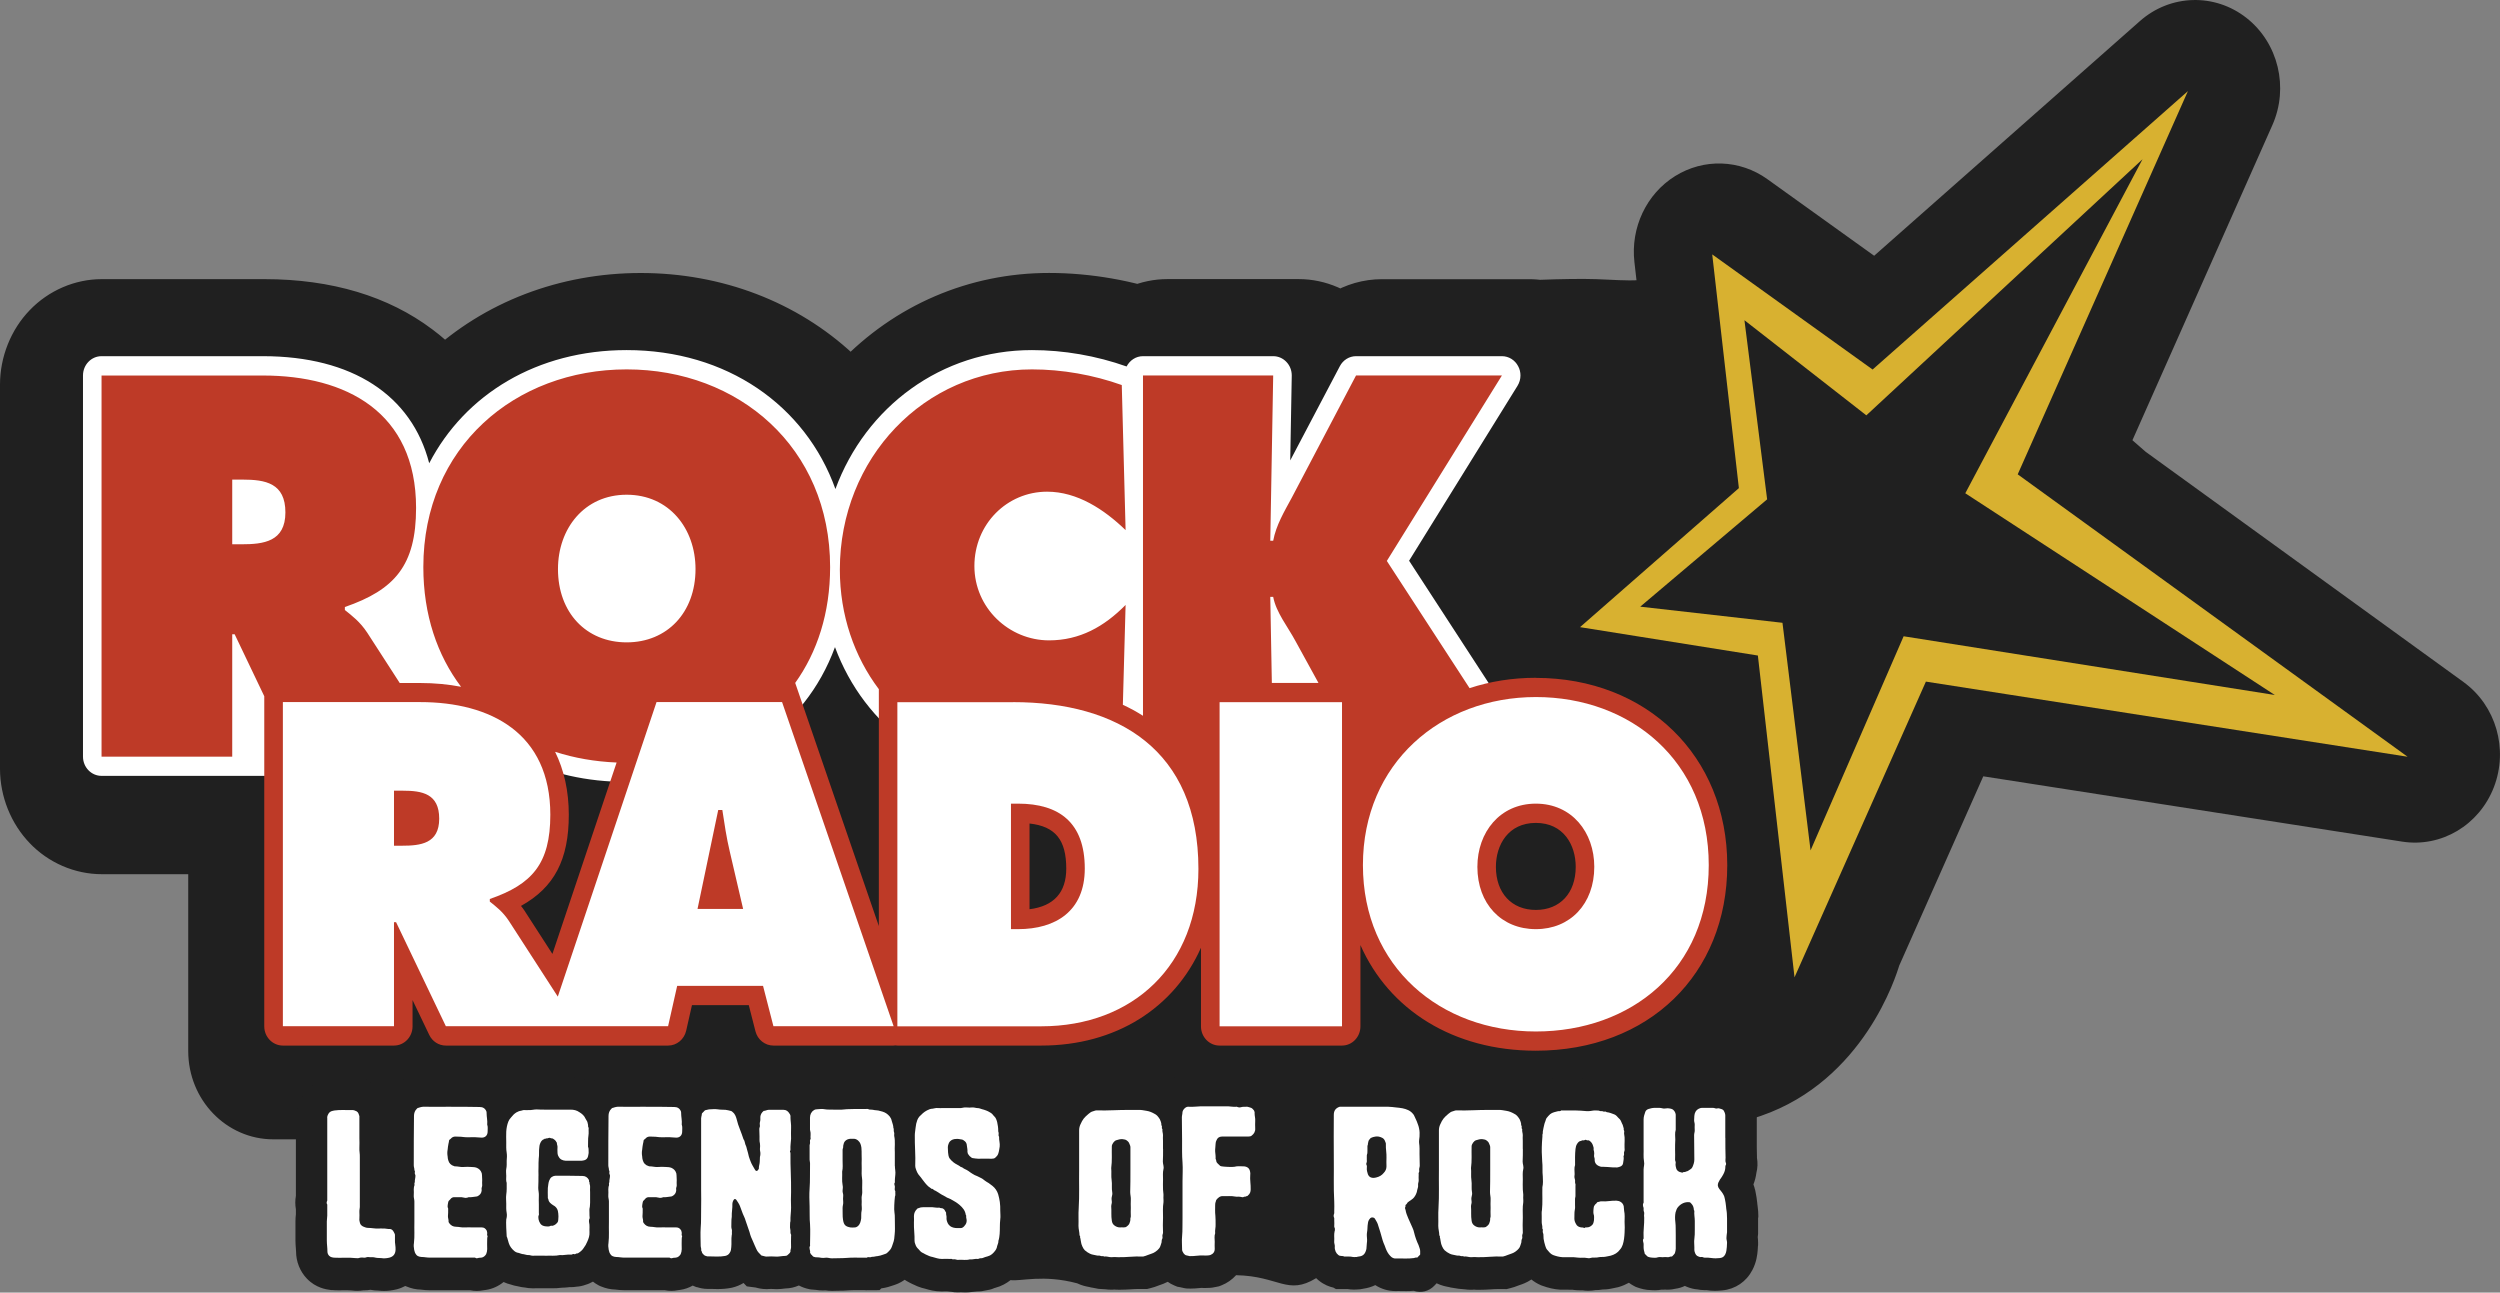 <svg viewBox="0 0 575.07 297.34" xmlns="http://www.w3.org/2000/svg"><rect x="0" y="0" width="575.07" height="297.34" fill="#808080" stroke="none"/><path d="m566.71 156.91-73.91-53.54c.48.35.94.72 1.4 1.11l-15.09-13.17c6.74 5.89 8.86 15.71 5.17 24l38.43-86.53c3.84-8.65 1.36-18.91-5.96-24.66s-17.52-5.45-24.51.73l-72.59 64.1c6.76-5.96 16.54-6.47 23.83-1.24l-36.94-26.5c-6.33-4.54-14.63-4.81-21.23-.7-6.59 4.11-10.25 11.85-9.35 19.77l.96 8.4c-.13-1.13-.17-2.27-.11-3.4-.02.33-.06.49-.06.49.02-.07.12-.32.34-.57.48-.57 1.1-.92 1.33-1-1.37.48-5.71.27-8.31.14-1.89-.09-3.84-.18-5.87-.18-4.13 0-8.85.14-12.09.27 2.23-.08 4.46.23 6.59.92-2.29-.75-4.65-1.13-7.03-1.13h-33.79c-8.63 0-16.52 4.88-20.61 12.74.05-.09-12.32 23.41-12.32 23.41 4.32-8.2 13.48-12.29 22.19-9.9s14.73 10.64 14.56 19.98l.38-21.53c.11-6.43-2.3-12.74-6.59-17.34-.05-.06-.11-.12-.16-.18-4.37-4.57-10.44-7.2-16.65-7.2h-30.18c-6.14 0-12.15 2.57-16.51 7.06-3.46 3.6-5.71 8.07-6.55 13 1.26-7.37 6.33-13.41 13.19-15.74 6.86-2.32 14.4-.54 19.61 4.63-2.47-2.45-5.36-4.27-8.6-5.42-8.99-3.22-18.82-4.94-28.36-4.94-18.36 0-35.5 7.35-48.27 20.72-6.95 7.26-12.38 16.23-15.71 25.91 2.79-8.13 10.23-13.53 18.55-13.48s15.7 5.55 18.4 13.71c-3.58-10.82-9.8-20.55-17.97-28.15-12.93-12.06-30.31-18.7-48.92-18.7s-36 6.65-48.94 18.73c-5.33 4.95-9.83 10.81-13.33 17.36 3.74-7 11.08-11.07 18.77-10.4l-3.47-.3c8.1.71 14.94 6.54 17.17 14.64-3.08-11.17-9.36-20.53-18.15-27.06-10.14-7.63-23.15-11.54-38.59-11.56h-37.44c-6.18 0-12.22 2.6-16.57 7.13-4.34 4.48-6.85 10.75-6.85 17.15v88.32c0 6.44 2.53 12.72 6.94 17.24-.06-.06-.11-.11-.17-.17 4.36 4.59 10.43 7.21 16.65 7.21h39.46c-10.81 0-19.58-9.08-19.58-20.29v60.99c0 11.21 8.76 20.29 19.58 20.29h33.44c10.81 0 19.57-9.08 19.57-20.29v-12.07c0 9.42-6.26 17.6-15.1 19.75-8.85 2.15-17.96-2.3-22-10.73l5.78 12.07c3.31 6.9 10.1 11.27 17.53 11.27h56.93c9.09 0 16.98-6.48 19.06-15.65l2.12-9.36c-2.08 9.17-9.97 15.65-19.06 15.65h13.87c-8.87 0-16.63-6.18-18.91-15.07l2.4 9.36c2.28 8.89 10.04 15.07 18.91 15.07h68.16c6.8 0 13.11-3.66 16.68-9.66 3.56-6.01 3.86-13.5.79-19.79 2.98 6.1 2.77 13.3-.52 19.22s-9.25 9.69-15.83 10.1c14.9-.91 28.05-6.58 38.03-16.38 5.86-5.72 10.38-12.7 13.42-20.69-3.44 9.07-12.62 14.32-21.86 12.51-9.24-1.82-15.93-10.19-15.93-19.93v24.34c0 11.21 8.76 20.29 19.57 20.29h34.02c10.81 0 19.57-9.08 19.57-20.29v-24.99c0 9.73-6.67 18.1-15.89 19.93s-18.4-3.39-21.87-12.43c3.39 8.85 8.6 16.5 15.46 22.73 11.47 10.46 27.02 16.24 43.76 16.24 1.51 0 3.1-.05 4.84-.17-8.08.53-15.64-4.16-19.02-11.8l.09.2c3.26 7.36 10.42 12.01 18.23 11.83 2.93-.07 29.11-.83 45.99-6.67 23.59-8.17 31.07-32.14 31.85-34.85.45-1.58.71-3.2.79-4.84l.02-.44c-.12 2.61-.72 5.18-1.77 7.55l26.36-59.36c-3.64 8.2-12.08 12.92-20.69 11.58l110.91 17.29c8.99 1.4 17.72-3.79 21.09-12.54s.48-18.75-6.97-24.15" fill="#202020"/><path d="m404.48 280.07-.02-.31v-.24c-.01-.5-.03-1.25-.17-2.16l-.04-.28c-.01-.14-.03-.28-.04-.43-.09-.9-.23-1.67-.34-2.23l-.13-.68-.05-.13c-.07-.31-.18-.71-.35-1.16.34-.87.57-1.76.68-2.66.29-1.13.33-2.31.13-3.47v-.28c-.05-1.42-.04-2.84-.04-4.3v-4.78c0-1.49-.24-2.99-.84-4.33-1.64-3.67-4.61-4.57-5.6-4.83-.76-.25-1.56-.37-2.37-.37-.36-.06-.76-.09-1.2-.09h-2.6c-1.68 0-2.91.53-3.4.74l-.28.12-.2.1c-.62-.29-1.33-.53-2.14-.68-.6-.12-1.22-.19-1.85-.19-.18 0-.36 0-.53.01-.36-.06-.81-.11-1.32-.11h-1.25c-1.34 0-2.38.29-3.05.47l-.24.07c-1.12.33-2.12.89-2.98 1.61-.22-.1-.44-.2-.69-.28l-.19-.07c-.4-.15-.96-.36-1.65-.53-.7-.25-1.36-.37-1.93-.41-.19-.03-.38-.06-.58-.08-.55-.12-1.13-.18-1.72-.18h-.02c-.2-.01-.41-.02-.61-.02-.68 0-1.25.08-1.72.15-.4-.04-.79-.08-1.18-.09-.88-.05-1.66-.05-2.41-.05h-2.06s-.31-.01-.31-.01c-.69 0-1.36.1-2 .28-.29.05-.59.12-.87.2l-.83.22c-1.11.33-2.1.82-2.97 1.45-.32-.22-.67-.43-1.05-.62-1.31-.71-2.6-1.15-3.88-1.33l-.26-.05c-.57-.1-1.44-.25-2.49-.25-.15 0-.31 0-.46 0h-1.53c-.26 0-.52 0-.78 0-1.04 0-2.07.03-3.11.07-.88.03-1.76.06-2.64.06-.35 0-.7 0-1.05-.02h-.27c-1.21 0-2.17.28-2.68.46-1.39.38-2.41 1-3.17 1.58-2.03-1.71-4.2-2.21-5.03-2.39l-.2-.04c-.82-.16-1.53-.23-2.18-.29l-.32-.04c-.51-.06-1.2-.14-2.01-.14h-11.02c-.47 0-1.88 0-3.51.79-.34.16-.65.35-.96.54h-12.35c-.43-.26-.92-.51-1.48-.7-1.52-.53-2.36-.64-3.15-.64h-.5s-.18.01-.18.01l-.41-.21-1.84.21c-.06 0-.12-.01-.17-.02-.41-.04-.97-.1-1.63-.1-.13 0-.26 0-.38 0h-4.63c-.16 0-.31 0-.47 0-.62 0-1.24.04-1.86.08-.31.02-.62.05-.93.05h-.13s-.27-.02-.27-.02h-.27c-1.57 0-3.06.5-4.35 1.34h-2.74c-.45-.13-.89-.23-1.34-.3l-.26-.05c-.57-.1-1.44-.25-2.49-.25-.15 0-.31 0-.46 0h-1.53c-.26 0-.52 0-.79 0-1.04 0-2.07.03-3.11.07-.88.03-1.76.06-2.64.06-.35 0-.7 0-1.05-.02h-.27c-1.21 0-2.17.28-2.68.46-.02 0-.04.01-.06.02h-20.11c-.63-.26-1.16-.4-1.48-.48-.4-.14-1.26-.44-2.4-.53-.39-.07-1.02-.18-1.76-.18h-.39l-.36.04s-.09 0-.13 0c-.27-.02-.53-.04-.8-.04-.67 0-1.24.08-1.67.16h-3.43c-.23 0-.47 0-.7.02h-.07c-.23-.02-.46-.03-.69-.03-.79 0-1.44.11-1.9.21-1.56.16-2.79.71-3.62 1.14-.74.38-1.37.82-1.93 1.26-.06-.05-.12-.09-.18-.14l-.13-.09c-1.56-1.03-3.1-1.4-4.09-1.64l-.29-.07-.3-.04c-.27-.04-.52-.07-.82-.09-.25-.05-.6-.11-1.02-.15-.57-.13-1.16-.2-1.76-.2-.15 0-.3 0-.47.01h-2.76c-.21.03-.43.03-.64.03-.61 0-1.36.02-2.27.13-.06 0-.13 0-.19 0-.03 0-1 0-1 0-.26-.01-.53-.02-.79-.02h-.6c-.56-.09-1.13-.14-1.74-.14-.43 0-.87.03-1.32.07-1.55.07-2.78.5-3.73 1.02-1.14-.56-2.4-.88-3.71-.88h-3.42c-.79 0-1.47.12-1.99.25h-1.64l-1.32 1.07c-.64-.37-1.32-.66-2.05-.84-.77-.2-1.44-.34-2.06-.42l-.3-.03c-.39-.03-.78-.05-1.17-.05h-.13c-.59-.09-1.2-.13-1.86-.13-.57 0-1.14.03-1.72.07l-.52.04-.93.21c-.52.09-1.03.26-1.52.46-1.31-.79-2.81-1.25-4.43-1.27-2.2-.05-4.4-.05-6.65-.05-.72 0-3.58.02-4.28.02-.67 0-1.33 0-2-.02h-.16c-1.02 0-1.83.19-2.27.31-.22.05-.43.11-.64.17-.9.23-1.88.69-2.84 1.46-1.53-.84-3.24-1.3-5.12-1.3h-6.17c-.36 0-.73 0-1.11-.03l-.26-.02h-.26c-.77 0-1.4.09-1.81.15 0 0-.34 0-.5.01-.18-.01-.37-.02-.55-.02-.93 0-1.68.16-2.29.33-.85.18-1.69.48-2.49.89-1.49-1.19-3.33-1.89-5.34-1.91-2.2-.05-4.4-.05-6.65-.05-.72 0-3.58.02-4.28.02-.67 0-1.33 0-2-.02h-.16c-1.02 0-1.83.19-2.27.31-.22.05-.43.11-.64.17-1.1.28-2.33.87-3.49 2.02-.91.88-1.61 1.92-2.1 3.05-.76-1.53-1.86-2.73-3.29-3.55l-.14-.08-.15-.08c-.9-.47-2.32-1.09-4.27-1.09 0 0-.52.01-.65.01 0 0-1.33-.02-1.64-.02-.66 0-1.67.02-2.77.18l-.29.05-.2.04c-.89.18-3.24.65-5.18 2.95l-.24.28-.21.31c-.44.64-1.77 2.59-1.77 5.51v17.98c-.18 1.01-.18 2.06 0 3.07v1.19c-.04.36-.1.91-.1 1.57v4.4c0 .76.06 1.41.1 1.94.02.21.04.41.04.61 0 2.33.91 4.61 2.5 6.26 2.08 2.17 4.54 2.48 5.36 2.59l.23.03h.24c.51.05 1.02.06 1.54.06.37 0 .74 0 1.11-.01h.87c.43 0 .74.01.92.04.46.06.88.09 1.3.09.5 0 .99-.04 1.46-.12h.21c.5 0 .96-.05 1.34-.12.73.14 1.37.17 1.84.18.44.05.88.08 1.33.08.92 0 1.87-.12 2.82-.35l.13-.03c.69-.18 1.33-.45 1.93-.76l.23.1c1.15.48 2.26.72 3.38.74l.23.03c.42.05 1.06.12 1.81.12h9.29c.49.1.99.15 1.51.15s1.05-.05 1.57-.16c.16-.01.34-.04.52-.07 1.5-.22 2.89-.86 4.07-1.82.54.25 1.11.46 1.69.59.39.13.99.32 1.75.43.36.09.89.21 1.54.26.42.09 1 .17 1.68.17h.34c.22-.02.45-.02.68-.02h.93c.39 0 .78.01 1.17.01h.34s1.2 0 1.2 0c.57 0 1.27-.02 2.07-.13.65 0 1.19-.07 1.59-.11l.1-.02h.09s.38 0 .38 0c.42 0 .83-.04 1.24-.11.72-.04 1.42-.19 2.08-.44.59-.16 1.14-.42 1.68-.72.39.3.8.59 1.25.82l.27.14.28.12c1.15.48 2.26.72 3.38.74l.23.03c.42.05 1.06.12 1.81.12h9.29c.49.1.99.15 1.51.15s1.05-.05 1.57-.16c.16-.01.34-.04.53-.07 1.01-.15 1.97-.49 2.85-.99.05.02.09.05.15.08l.62.26.32.06c.49.16 1.33.38 2.37.38h.45.49c.43.01.85.03 1.28.03 1.15 0 2.13-.09 3.09-.27l.25-.05c.96-.22 1.85-.59 2.65-1.08l.75.78 2.07.27c.51.15 1.37.36 2.43.36h.24l.24-.02c.2-.01.4-.02.6-.02s.4 0 .57.02c.25.02.49.03.74.03.75 0 1.38-.08 1.81-.14l.2-.02c1.09-.02 2.12-.27 3.08-.69.71.38 1.5.67 2.37.85l.26.05.26.03c.31.04.62.06.97.08.53.09 1.09.14 1.65.14.22 0 .42 0 .62-.02.37.06.85.11 1.41.11h.3c.38-.02.77-.02 1.15-.03.78 0 1.66-.01 2.66-.1.38-.03.77-.04 1.16-.04h2.14c.17.03.36.03.56.03l3.05-.02.4-.41c1.17-.15 2.1-.47 2.68-.67l.18-.06c.47-.15 1.46-.48 2.53-1.25.12.08.23.16.36.24.94.56 1.78.92 2.46 1.22l.11.05c.69.28 1.29.44 1.71.53l.14.04c.83.24 2.08.61 3.67.61h.36l.28-.02s.64.01.71.01c.3.05.6.08.91.09.5.09 1 .13 1.49.13.21 0 .42 0 .63-.02h.15c.31.02.61.03.92.03.56 0 1.09-.04 1.61-.11.45-.02.84-.06 1.17-.11h.09c.7 0 1.32-.1 1.84-.23.3-.04.62-.1.97-.19l.4-.11.39-.15c.11-.04.22-.09.23-.1l.19-.05c1.5-.39 2.66-1.08 3.55-1.78 2.38.32 7.45-1.35 15.31.73 1.15.55 2.16.74 2.71.84h.03c.29.09.6.15.9.19l1.28.25 1.64.1c.36.05.78.09 1.27.09h.33l.33-.03s.09 0 .14 0 .37.03.37.03.65.01.86.01c.87 0 1.74-.05 2.6-.1.57-.04 1.13-.07 1.7-.07h.41.19s1.32.01 1.32.01l.86-.22c.55-.14 1.27-.35 1.99-.66l.12-.04c.41-.14 1.06-.36 1.8-.74.43.3.91.6 1.5.84l.71.29s.62.11.62.11c.33.09.67.16 1 .22l.42.07.42.02c.21 0 .41.01.62.01.74 0 1.39-.06 1.91-.11.18-.02.37-.04.53-.05.24.02.49.03.74.03.23 0 .45 0 .67-.02.86 0 1.51-.12 2.05-.25l.59-.12.57-.22c1.34-.53 2.47-1.34 3.37-2.34 9.91.19 11.79 4.73 18.42.68l.39.36.25.21c1.19.96 2.4 1.4 3.34 1.61l.57.33h2.68c.46.08.94.12 1.42.12.14 0 .29 0 .44-.01h.08c.68 0 1.27-.09 1.72-.2.97-.14 1.88-.42 2.71-.82 1.38.89 2.97 1.37 4.64 1.37.17 0 .34 0 .51-.01h.29s1.33.02 1.64.02c.45 0 1.06 0 1.76-.07 1.67.58 3.5.13 4.74-1.17l.53-.56c1.16.56 2.18.75 2.74.85h.02c.29.09.6.15.9.19l1.38.22 1.54.14c.36.05.78.09 1.27.09h.33l.33-.03s.09 0 .14 0 .37.03.37.03.65.01.86.01c.87 0 1.74-.05 2.6-.1.57-.04 1.13-.07 1.7-.07h.41.19s1.32.01 1.32.01l.86-.22c.55-.14 1.27-.35 1.99-.66l.12-.04c.58-.19 1.62-.54 2.73-1.29.58.46 1.27.92 2.13 1.29l.17.07.17.06c1.44.53 2.79.84 4.15.92h.23s2.56 0 2.6.01l.23.04c.51.07 1.02.1 1.6.1h.49c.44.07.89.1 1.34.1.62 0 1.17-.07 1.63-.15.43 0 1-.02 1.67-.14.45 0 1.15-.03 1.95-.2l.39-.08c.42-.07.82-.15 1.2-.25l.17-.05c.84-.24 1.59-.58 2.31-.97.32.24.68.48 1.1.7l.45.24.48.17c.71.25 1.82.58 3.19.59-.04 0-.08 0-.09 0 .28.02.56.03.84.03.52 0 1.03-.05 1.53-.14h.58l.23-.03.23.03h.4c.72 0 1.34-.11 1.8-.22.62-.08 1.36-.27 2.13-.64.15.07.31.14.46.2.79.33 1.62.54 2.46.6.43.09.94.16 1.51.16h.55c.62.11 1.25.16 1.94.16.55 0 1.1-.04 1.68-.09 3-.28 5.53-1.99 6.93-4.68.97-1.85 1.15-3.58 1.23-4.58.04-.38.05-.71.06-.98l.03-.16v-.62c0-.47-.04-.89-.08-1.24.01-.11.08-.75.08-.75v-3.8z" fill="#202020"/><g fill="#fff"><path d="m75.26 257.14c0-.45.19-.8.43-1.15.34-.4.77-.45 1.25-.55 1.35-.2 2.69-.05 4.04-.1.38 0 .67.1 1.06.3.43.25.48.7.63 1.1v5.05c0 .75.05 1.5 0 2.25-.05.7.14 1.4.1 2.15v11.11c.05.5-.14 1-.1 1.5.05.5 0 1 0 1.5-.05.35.05.7.14 1.05.1.4.48.7.87.85.34.15.67.25 1.01.25.82 0 1.59.2 2.41.15.34-.05.67 0 1.01 0 .53-.05 1.06.15 1.59.1.38 0 .72.35.91.75.14.25.29.5.24.85v.9c-.05.75.19 1.5.14 2.3-.05.95-.48 1.55-1.44 1.8-.63.15-1.25.2-1.83.1-.43-.05-.91 0-1.3-.1-.62-.2-1.2-.05-1.78-.15-.34 0-.58.2-.91.15-.29-.05-.63-.05-.91 0-.34.15-.67.15-1.06.1-1.64-.2-3.27 0-4.91-.1-.38-.05-.82-.1-1.15-.45-.24-.25-.38-.6-.38-.95 0-.85-.14-1.7-.14-2.55v-4.4c0-.6.14-1.15.1-1.75v-1.75c0-.2.05-.4-.1-.55-.05-.1-.05-.4 0-.5.14-.2.1-.4.1-.6v-18.66z"/><path d="m103.8 254.59c2.21 0 4.38 0 6.54.05.72 0 1.25.3 1.54 1 .05.15.05.3.05.4 0 .9.24 1.75.14 2.65.19.5.1 1.05.1 1.6 0 .85-.53 1.4-1.35 1.4-.72 0-1.44-.15-2.17-.1-.72 0-1.44.05-2.12-.05-.63-.1-1.2-.05-1.78-.1-.43 0-.77.15-1.06.5-.14.15-.39.25-.39.4 0 .25-.1.5-.14.75-.1.45-.14.9-.19 1.35-.1.5-.1 1.05 0 1.6 0 .25.05.55.14.85.19.7.63 1.15 1.35 1.35.05.05.14.05.24.05.63 0 1.25.2 1.88.15s1.25-.05 1.88 0c.43 0 .87.05 1.25.2.53.25.91.6 1.11 1.25.1.55.05 1.05.1 1.55 0 .4-.05.85 0 1.25 0 .3-.19.55-.14.85.05.25 0 .55-.1.8-.14.4-.72.9-1.15.9-.58.05-1.15.2-1.73.15-.34.15-.72.2-1.06.1-.72-.2-1.4-.05-2.12-.1-.38-.05-.77.1-1.01.45-.1.1-.19.2-.29.3l-.14.15c-.1.2-.29 1.3-.19 1.45s.1.25.1.4c0 .55 0 1.1-.05 1.65 0 .45.19.8.14 1.25 0 .1.1.2.14.3.39.55.91.85 1.59.85s1.25.2 1.92.15 1.35 0 2.02 0h1.97c.53 0 .87.25 1.15.75.05.15.05.3.1.45.05.25-.14.55.1.8-.05.2-.1.35-.1.6 0 .8-.05 1.6 0 2.4 0 .4-.1.8-.24 1.15-.24.4-.63.75-1.11.8-.24.05-.53 0-.77.1-.14.05-.39.1-.58-.05-.14-.1-.34-.05-.53-.05h-9.96c-.67 0-1.3-.15-1.92-.15-.29 0-.58-.1-.82-.2-.29-.15-.43-.35-.58-.6-.19-.3-.19-.6-.29-.85-.1-.55-.14-1.05-.05-1.55.19-1.6.05-3.2.1-4.8v-4.8c0-.45-.19-.9-.14-1.4.05-.45 0-.9 0-1.35.05-.3 0-.6.14-.85.1-.25-.1-.55.1-.8-.05-.55.19-1.05.14-1.6-.05-.2-.19-.35-.14-.6 0-.15.1-.4-.1-.55.05-.35-.14-.7-.14-1.1 0-3.8 0-7.61.05-11.41 0-.6.19-1.2.67-1.65.1-.1.19-.2.38-.2.1 0 .19-.1.29-.1.24-.05.48-.15.77-.15 2.17.05 4.33 0 6.45 0z"/><path d="m123.86 270.4c0 .95 0 1.9-.05 2.85 0 .6.19 1.2.14 1.85s0 1.3 0 1.95v1.9c0 .25.1.5-.1.75-.05.55.05 1.15.38 1.65.29.55.82.7 1.35.75.34 0 .67.1 1.01-.1.14-.1.39 0 .58-.05.48-.15.77-.4 1.06-.75.14-.2.19-.45.19-.7.05-.45.05-.9 0-1.35-.05-.85-.38-1.5-1.15-1.9-.53-.35-1.06-.7-1.15-1.45-.14-.15-.1-.3-.1-.45 0-.7-.05-1.4 0-2.1.1-.6.1-1.2.34-1.75.19-.4.29-.6.63-.8.24-.15.53-.25.82-.25 2.07 0 4.14 0 6.16.05.67 0 1.15.3 1.49.9.1.2-.05.45.14.55-.05.4.19.7.14 1.1s0 .85 0 1.25v2.35c-.05.35 0 .75-.1 1.15-.1.35-.05.75-.05 1.15s0 .8.05 1.2c0 .2-.14.3-.14.45 0 .2-.05.4 0 .55.19.75.05 1.55.1 2.3s-.19 1.45-.48 2.1c-.24.6-.53 1.1-.91 1.6-.29.45-.72.8-1.2 1.1-.19.15-.43 0-.63.2-.1.1-.34.05-.48 0-.19 0-.29.15-.48.15-.91-.1-1.78.2-2.65.1-1.06.25-2.12.1-3.13.15-1.06 0-2.12-.05-3.13 0-.38 0-.67-.2-1.06-.15-.34 0-.67-.15-1.01-.2-.38 0-.77-.2-1.15-.3-.39-.05-.72-.2-1.01-.45-.58-.5-1.01-1.05-1.25-1.8-.19-.5-.24-1.05-.48-1.55v-.05c-.05-.65-.19-3.3-.1-3.85.14-.5.19-1 .1-1.5-.14-.7-.1-1.4-.1-2.1s-.1-1.4 0-2.1c.14-.9.1-1.8.1-2.7-.19-.55-.1-1.05-.1-1.6s-.1-1.1 0-1.6c.14-.65.1-1.25.1-1.9.05-.6.1-1.25 0-1.85-.14-.8-.1-1.6-.1-2.4s-.05-1.65 0-2.45.19-1.55.48-2.3c.14-.35.34-.65.58-.9.34-.45.77-.9 1.25-1.2.34-.2.72-.35 1.11-.4.24-.05.53-.2.82-.15s.58 0 .87 0c.63.05 1.25-.15 1.88-.15.67.05 1.35.05 1.97.05h5.82c.77 0 1.44.15 2.07.6.58.35 1.11.8 1.4 1.5.14.3.38.55.43.8.05.3.19.6.14.95 0 .1.14.25.14.4-.05.55.05 1.15-.05 1.7-.14.85-.05 1.7-.1 2.6.19.35.1.75.14 1.15.05.35-.1.7-.14 1.05-.1.4-.34.7-.72.85-.24.05-.48.15-.72.15h-3.75c-.63-.05-1.25-.3-1.54-.9-.19-.25-.29-.65-.29-1 0-.4-.05-.8 0-1.2.05-.35-.19-.65-.14-1.05l-.1-.1c-.14-.35-.43-.6-.77-.8-.19-.15-.38-.05-.58-.15-.19-.1-.34-.1-.58 0-.1.1-.34 0-.48.1s-.34-.05-.43.15c-.53.15-.77.6-.96 1.1-.1.2-.1.45-.14.7-.14.9 0 1.8-.14 2.65-.05.65-.05 1.3-.05 1.95-.05.65 0 1.3 0 1.95z"/><path d="m148.55 254.59c2.21 0 4.38 0 6.54.05.72 0 1.25.3 1.54 1 .05.15.05.3.05.4 0 .9.24 1.75.14 2.65.19.5.1 1.05.1 1.6 0 .85-.53 1.4-1.35 1.4-.72 0-1.44-.15-2.17-.1-.72 0-1.44.05-2.12-.05-.63-.1-1.2-.05-1.78-.1-.43 0-.77.15-1.06.5-.14.15-.39.25-.39.4 0 .25-.1.5-.14.75-.1.45-.14.9-.19 1.35-.1.5-.1 1.05 0 1.6 0 .25.05.55.14.85.19.7.63 1.15 1.35 1.35.05.05.14.05.24.05.63 0 1.25.2 1.88.15s1.25-.05 1.88 0c.43 0 .87.05 1.25.2.53.25.91.6 1.11 1.25.1.55.05 1.05.1 1.55 0 .4-.05.85 0 1.25 0 .3-.19.55-.14.85.05.25 0 .55-.1.8-.14.4-.72.9-1.15.9-.58.05-1.15.2-1.73.15-.34.15-.72.2-1.06.1-.72-.2-1.4-.05-2.12-.1-.38-.05-.77.1-1.01.45-.1.1-.19.2-.29.3l-.14.15c-.1.2-.29 1.3-.19 1.45s.1.25.1.4c0 .55 0 1.1-.05 1.65 0 .45.19.8.14 1.25 0 .1.1.2.14.3.39.55.91.85 1.59.85s1.25.2 1.92.15 1.35 0 2.02 0h1.97c.53 0 .87.25 1.15.75.05.15.05.3.1.45.05.25-.14.55.1.8-.05.2-.1.35-.1.6 0 .8-.05 1.6 0 2.4 0 .4-.1.8-.24 1.15-.24.4-.63.75-1.11.8-.24.05-.53 0-.77.1-.14.05-.39.1-.58-.05-.14-.1-.34-.05-.53-.05h-9.96c-.67 0-1.3-.15-1.92-.15-.29 0-.58-.1-.82-.2-.29-.15-.43-.35-.58-.6-.19-.3-.19-.6-.29-.85-.1-.55-.14-1.05-.05-1.55.19-1.6.05-3.2.1-4.8v-4.8c0-.45-.19-.9-.14-1.4.05-.45 0-.9 0-1.35.05-.3 0-.6.14-.85.1-.25-.1-.55.1-.8-.05-.55.19-1.05.14-1.6-.05-.2-.19-.35-.14-.6 0-.15.1-.4-.1-.55.05-.35-.14-.7-.14-1.1 0-3.8 0-7.61.05-11.41 0-.6.19-1.2.67-1.65.1-.1.19-.2.38-.2.1 0 .19-.1.29-.1.24-.05.48-.15.77-.15 2.17.05 4.33 0 6.45 0z"/><path d="m161.3 257.14c0-.3.14-.55.14-.9 0-.05.05-.1.05-.15.19-.2.38-.35.58-.6.1-.1.24-.15.34-.15l.67-.15c.72-.05 1.44-.1 2.12 0 .53.1 1.11.05 1.68.1.38.05.82.15 1.2.25.19.05.29.1.38.2l.1.1c.58.45.77 1.15.96 1.85.14.65.38 1.3.63 1.95.29.8.63 1.6.87 2.4.29.35.29.8.43 1.2.19.35.29.75.38 1.15.14.55.34 1.1.43 1.65.1.4.29.8.43 1.2.24.65.63 1.2.96 1.8.24.45.58.4.82-.05.05-.1.1-.15.1-.25-.05-.35.1-.7.14-1.05.1-.5.05-1.05.1-1.55.05-.2.1-.45.1-.65.05-.45-.14-.8-.1-1.25.05-.4.05-.8 0-1.2-.14-.55-.1-1.1-.1-1.65-.05-.6 0-1.15-.05-1.7 0-.3.19-.5.14-.8-.05-.25-.05-.55 0-.75.14-.4.1-.85.1-1.25.05-.55.34-1 .77-1.35.38 0 .77-.25 1.15-.25h3.42c.63 0 1.06.35 1.35.85.19.25.29.5.24.85 0 .85.19 1.65.14 2.5-.05.8 0 1.6 0 2.45-.05.85-.19 1.65-.14 2.5.05.2-.19.35-.1.5s.1.3.1.45c-.05 2.95.19 5.85.14 8.81-.05 1.2-.05 2.4 0 3.6 0 1.05-.19 2.05-.14 3.1-.14.4-.05.8-.1 1.2-.05.35.1.65.1.95s-.05.65.14.95c.05.05 0 .2 0 .35 0 .85-.05 1.7 0 2.55 0 .35-.19.65-.14 1v.05c-.14.3-.43.55-.67.75-.14.15-.38.2-.62.2-.67 0-1.4.2-2.07.15-.72-.05-1.44-.05-2.17 0-.38 0-.77-.2-1.15-.25-.43-.45-.91-.85-1.15-1.45-.29-.55-.48-1.15-.77-1.75-.34-.7-.63-1.4-.82-2.2-.29-.9-.62-1.75-.91-2.65-.14-.55-.43-1.05-.63-1.55-.19-.6-.48-1.2-.67-1.8-.19-.5-.53-.95-.82-1.4-.24-.3-.48-.25-.67.1-.14.25-.24.55-.24.8.05 1-.19 2-.14 3-.14.8-.05 1.6-.1 2.35 0 .35.19.6.14.95-.05.3.05.65-.05.95-.14.9 0 1.8-.1 2.7-.05.45-.05.9-.34 1.3-.24.45-.63.65-1.06.75-1.3.25-2.6.1-3.9.1-.24.05-.48-.1-.72-.15-.24-.1-.38-.3-.58-.5-.19-.2-.14-.5-.34-.75.1-.35-.1-.65-.1-1 0-1.4-.1-2.8 0-4.15.14-1.45.05-2.9.1-4.35s0-2.95 0-4.45v-16.51z"/><path d="m205.85 268.2c0 .7.19 1.35.1 2-.05.6-.14 1.2-.1 1.8-.29.35 0 .65 0 1s-.14.7.1 1c-.05.45.1.9-.1 1.3v.1c-.1.7-.24 2.9-.1 3.5.14.8.05 1.65.1 2.45 0 .85.05 1.7-.05 2.55-.05.7-.1 1.4-.38 2.1-.1.2-.14.5-.24.7-.19.6-.58 1-1.01 1.4-.24.3-.63.35-1.01.5-.43.15-.87.3-1.35.35-.34 0-.67.15-1.06.15-.24-.05-.43.15-.67.1s-.48-.05-.72.1c-.05.05-.14 0-.24 0h-.72c-1.2 0-2.41-.05-3.56.05-1.2.1-2.36.05-3.51.1-.43 0-.82-.15-1.25-.15-.43.05-.91.1-1.35 0-.38-.1-.77-.05-1.15-.1-.24-.05-.53-.1-.67-.3-.1-.15-.19-.25-.34-.35-.14-.1-.1-.3-.24-.4.14-.5-.34-1.05 0-1.55.05-.1 0-.2 0-.25 0-1.6.1-3.15 0-4.75-.14-1.35-.05-2.7-.1-4.1-.05-1.35-.1-2.75 0-4.1.14-1.85.05-3.7.1-5.55.05-.45-.14-.9-.1-1.4v-2.8c-.05-.3.14-.55.1-.85 0-.25-.1-.55.14-.8-.1-.6.1-1.25-.1-1.9-.05-.1-.05-.2-.05-.35v-2.65c0-.7.29-1.35.87-1.7.24-.2.58-.25.91-.25.53-.05 1.06-.1 1.54 0 .77.15 1.54.05 2.26.1.77 0 1.54.05 2.31-.05.82-.1 1.64-.05 2.45-.1h2.45c.24 0 .48-.05.67.05.24.15.48.05.67.1.24 0 .43.05.67.1.29.05.58.05.91.1.63.15 1.3.3 1.83.65.58.4 1.11.95 1.25 1.7.14.55.39 1.05.39 1.65.19.25 0 .65.14.95s0 .6.05.9c.29 1.3.05 2.65.14 3.75v3.15zm-7.65-.65c0-.6.05-1.2 0-1.8 0-.6 0-1.2-.05-1.75-.1-.65-.24-1.2-.77-1.65-.24-.2-.58-.4-.96-.4h-.87c-.63.05-1.35.45-1.49 1.2-.05.25-.14.45-.1.65 0 .25-.14.45-.14.7v2.5c0 .85.1 1.65-.1 2.5.05 1-.1 2.05.1 3.1.1.4.05.85 0 1.25-.05.45.19.8.14 1.2-.05.5-.05.95 0 1.4.05.5-.14.9-.14 1.4.05.9-.05 1.85.1 2.75.19 1.25.63 1.55 1.73 1.75.34.05.63 0 .91 0s.53-.1.77-.3c.53-.45.67-1.1.77-1.8.05-.55-.05-1.15.1-1.75.1-.45 0-.95 0-1.4s.05-.95 0-1.4.14-.9.14-1.4c0-.7-.05-1.45 0-2.2s-.14-1.45-.14-2.15c.05-.8 0-1.6 0-2.4z"/><path d="m220.72 254.89c.48.05.96-.2 1.49-.15s1.06.05 1.54 0c.39 0 .77.15 1.11.15.38 0 .67.15 1.01.25s.62.15.96.3c.29.1.58.25.82.4.24.1.39.25.58.4.14.2.29.35.48.55.39.35.53.85.67 1.35.14.65.24 1.25.24 1.9-.05.25.14.45.1.75-.05.2-.05.5.1.7-.05.8.24 1.5.14 2.25-.1.55-.14 1.1-.34 1.65-.14.45-.43.65-.72.95-.19.15-.48.2-.77.2-1.06 0-2.07-.05-3.13 0-.43 0-.87-.1-1.3-.15-.1 0-.24-.1-.34-.2-.24-.15-.43-.35-.58-.6-.14-.15-.24-.45-.24-.65.05-.5-.1-1-.14-1.45 0-.35-.19-.75-.43-.95s-.53-.45-.91-.45c-.34-.05-.72-.15-1.11-.1-.29 0-.58.05-.82.15-.48.2-.82.55-.96 1.05-.1.25-.14.5-.14.75.05.4 0 .75.05 1.15 0 .3.14 1.1.34 1.35.24.3.53.65.87.9.53.45 1.2.65 1.73 1.1.34 0 .58.35.87.45.34.15.62.3.91.5.29.25.58.4.87.6.34.25.72.4 1.11.55l.91.45c.34.15.58.4.87.6s.58.4.87.55l.87.65c.62.5 1.06 1.15 1.3 1.9.19.6.29 1.2.39 1.8.1.65.1 1.3.1 2 0 .65.1 1.35 0 2-.14 1.15-.05 2.25-.14 3.35-.05.5-.1 1.05-.29 1.6.05.4-.19.8-.29 1.2-.05.4-.24.8-.48 1.1-.43.55-.91 1.05-1.68 1.25-.43.1-.82.25-1.2.4-.19.05-.39.05-.58.05-.14 0-.29.15-.48.15-.63-.1-1.25.2-1.88.1-.82.25-1.64.05-2.45.1-.29.05-.58 0-.87-.1s-.58.1-.82-.1c-.1-.05-.24 0-.34 0-.67 0-1.35-.05-1.97 0-.72 0-1.4-.25-2.12-.45-.24-.05-.48-.1-.72-.2-.58-.25-1.15-.5-1.73-.85-.29-.15-.53-.5-.77-.75-.34-.3-.58-.65-.72-1.1-.1-.25-.19-.5-.19-.8.05-1.4-.19-2.8-.14-4.2.05-.5 0-1 0-1.5 0-.7.29-1.25.77-1.7.14-.15.24-.1.38-.15.29-.15.63-.2 1.01-.2h1.59c.72-.05 1.4.2 2.12.1.19.15.48.1.67.15.24.1.53.3.62.6.05.15.24.3.24.45-.05.4.14.7.1 1.1-.05.45.1.9.29 1.3.29.55.72.85 1.3 1s1.11.1 1.68.1c.29 0 .53-.15.77-.4.58-.6.72-1.2.48-2.05-.05-.2.1-.4-.1-.6-.14-1-.72-1.65-1.4-2.25-.62-.55-1.35-.95-2.07-1.35-.29-.15-.58-.25-.82-.35-.29-.15-.53-.3-.77-.45-.58-.25-1.06-.65-1.59-.95-.19-.1-.38-.25-.58-.3-.19-.05-.29-.4-.58-.3-.29-.2-.58-.4-.82-.6-.53-.5-.96-1.05-1.4-1.65-.14-.25-.39-.5-.58-.75-.43-.45-.67-1-.87-1.6-.1-.25-.14-.5-.14-.75.1-2.35-.14-4.7-.1-7.01 0-.6.14-1.2.19-1.8s.19-1.15.39-1.7c.1-.3.29-.55.48-.8.53-.55 1.06-1.05 1.73-1.4.39-.2.82-.4 1.3-.4.38-.05.77-.2 1.15-.15.43.05.87 0 1.3 0h3.75z"/><path d="m267.54 264.29c0 1 0 1.95-.05 2.9 0 .6.29 1.15.14 1.75-.19.8-.1 1.55-.1 2.35-.05.8 0 1.55 0 2.35 0 .5.14.95.1 1.45-.05.5.05 1 0 1.5-.19 1.15-.1 2.3-.1 3.5-.05 1.15-.05 2.3 0 3.45 0 .3-.19.5-.14.8.05.25.05.5-.1.75-.1.2-.05.45-.1.7-.05.3-.19.5-.24.75s-.19.45-.34.65c-.24.3-.53.55-.91.8-.48.35-1.11.45-1.68.7-.34.15-.67.25-1.06.35h-.24c-1.83-.1-3.66.2-5.53.15-.53-.05-1.06-.05-1.59 0-.58 0-1.06-.25-1.59-.15-.29-.2-.62 0-.87-.15-.29-.15-.63 0-.87-.1-.53-.15-1.06-.15-1.54-.4-.43-.2-.87-.5-1.2-.8-.38-.35-.82-1.35-.87-1.9 0-.25-.14-.5-.1-.75-.24-.2.05-.6-.24-.75 0-.75-.24-1.45-.24-2.2.05-1.35-.05-2.7.05-4.05.19-3 .05-6 .1-8.96v-8.96c0-.45.1-.95.29-1.35.53-1.2.87-1.6 1.88-2.45.34-.3.63-.5 1.06-.6.24-.05.48-.2.77-.2 2.6.1 5.2-.15 7.79-.1h1.78c.67-.05 1.3.1 1.92.2.67.1 1.25.35 1.78.65.58.25.96.75 1.3 1.3.1.15.39 1 .34 1.15-.05.2.14.35.14.55-.05.2-.05.4.1.55.05 0 0 .1 0 .1-.05.45.14.85.14 1.3-.05.45 0 .85 0 1.3v1.85zm-7.51-.4c0-.3-.14-.55-.24-.8-.1-.35-.38-.6-.67-.8-.19-.15-.53-.2-.87-.25-.53-.05-1.01.1-1.49.25s-1.01.9-1.01 1.4c-.05 1.65.1 3.3-.14 5 .1.9-.05 1.85.1 2.8.14.9-.05 1.85.14 2.8.05.3 0 .65-.1 1s-.05.75 0 1.1-.14.7-.14 1.1c.1 1.1-.05 2.2.14 3.3.05.5.29.9.67 1.15.34.25.77.4 1.2.4.29 0 .58-.05.82 0 .29 0 .58-.05.72-.2.34-.25.62-.5.72-.95.1-.25.14-.45.14-.7-.05-.3.14-.5.1-.8-.05-.6 0-1.25 0-1.85s-.05-1.2 0-1.8c.05-.65-.14-1.2-.14-1.8.05-1.65.05-3.3.05-4.95z"/><path d="m281.06 261.44c-.63 0-1.06.35-1.25.9-.1.2-.19.45-.19.75 0 .6-.14 1.2-.1 1.8.05.55.14 1.15.1 1.7.19.2.1.5.24.75.19.3.48.5.72.75.1.15.29.15.43.2.53.1 2.5.2 2.93.1.72-.2 1.4-.1 2.07-.1.38 0 .82.1 1.15.4.29.3.38.65.43 1.05.05.15 0 .35 0 .5-.1 1.15.14 2.25.1 3.35 0 .5-.14 1-.58 1.35-.1.1-.19.25-.39.2-.14.2-.43.05-.67.2-.1.1-.39.05-.53 0-.48-.15-.96 0-1.39-.1-.96-.2-1.88-.05-2.79-.1-.67-.05-1.15.35-1.54.85-.1.1-.05.25-.14.4-.1.2-.14.5-.14.8 0 .8-.05 1.65.05 2.45.05.65.05 1.3.05 1.95.05.7-.19 1.4-.1 2.1-.24.65-.1 1.3-.1 1.95-.05.55 0 1.1 0 1.65 0 .7-.38 1.15-1.01 1.4-.24.05-.38.1-.62.1-.34 0-.67.05-1.01 0-1.06-.05-2.12.2-3.13.15-.29-.05-.58-.15-.87-.2-.24-.1-.39-.3-.53-.45-.19-.3-.38-.6-.34-1 0-.95-.1-1.95 0-2.9.14-1.4.05-2.85.1-4.25v-8.46c0-1.4.1-2.85 0-4.25-.14-1.7-.1-3.45-.1-5.15-.05-1.75 0-3.5-.05-5.25 0-.4.14-.8.14-1.2.05-.55.72-1.25 1.25-1.25 1.3.1 2.55-.15 3.8-.1h4.91c.82-.05 1.68.2 2.55.1.29.15.67.2.96.1.48-.15.96-.05 1.44-.1.1 0 .72.2.87.25.29.1.48.4.67.6.1.2.19.45.14.7 0 .55.19 1.1.14 1.7-.05.55 0 1.15 0 1.75.05.7-.29 1.25-.82 1.65-.19.15-.43.2-.72.2h-6.16z"/><path d="m319.41 254.59c.58 0 1.15.1 1.68.15s1.01.1 1.54.2c.91.2 1.78.5 2.41 1.3.1.1.19.25.24.35.19.45.43.9.62 1.35.19.55.43 1.05.53 1.65.14.65.14 1.25.1 1.85-.05.5-.14 1-.1 1.45.14.9.1 1.75.1 2.6.05.9 0 1.8.05 2.65 0 .3-.14.55-.14.85 0 .25.1.55-.1.8-.05.1 0 .25 0 .35 0 .45-.05.95 0 1.4 0 .35-.19.7-.14 1.1.05.35-.1.7-.19 1.05-.05.35-.14.7-.29 1-.24.5-.53.95-1.01 1.25-.34.2-.62.45-.91.65-.14.15-.19.4-.39.5-.24.15 0 .45-.19.65-.1.1.05.4.1.6.1.65.34 1.25.62 1.9.29.7.62 1.4.96 2.15.19.35.29.75.39 1.15.24 1 .58 1.95 1.01 2.85l.24.7c.19.45.14.95.14 1.45 0 .05-.05.1-.1.15 0 .05-.05.05-.1.1l-.48.5c-.29-.1-.53.05-.77.1-1.35.2-2.69.05-4.04.1-.53.05-1.01-.15-1.4-.6-.48-.5-.77-1.05-1.01-1.65-.14-.45-.34-.9-.53-1.35-.14-.4-.29-.8-.38-1.2-.1-.4-.24-.8-.34-1.2-.19-.65-.43-1.3-.62-1.95-.14-.4-.39-.75-.58-1.1-.1-.25-.38-.4-.67-.4-.19 0-.29.05-.43.15-.34.35-.53.7-.58 1.25-.05.35-.1.7-.1 1.1 0 .6-.19 1.15-.14 1.75.05.55.1 1.15 0 1.7-.05.45-.05.9-.1 1.3-.24 1.05-.67 1.65-1.78 1.75-.24 0-.43.15-.67.1-.19 0-.43.05-.63 0-.67-.15-1.35-.1-2.02-.1-.43-.25-.91 0-1.35-.35-.34-.3-.43-.4-.63-.8-.14-.35-.24-.75-.19-1.1.05-.45-.19-.8-.14-1.25.05-.4 0-.8 0-1.2 0-.35 0-.75.1-1.15.1-.15.05-.4.05-.6 0-.15-.14-.25-.14-.45.05-.5 0-1 0-1.5 0-.25.05-.45-.1-.7-.05-.15-.05-.4 0-.55.14-.25.1-.55.1-.85 0-.7.05-1.45 0-2.15-.19-3.3-.05-6.65-.1-9.96-.05-3.35 0-6.65 0-9.96 0-.9.34-1.45 1.11-1.8.19-.1.34-.1.48-.1h11.02zm-5 11.91c-.05.35.1.7-.1 1.05-.05.1-.05.3 0 .35.14.25.14.5.1.75-.05.5.1 1 .24 1.45.14.35.39.65.72.75.39.15.82.1 1.2 0 .67-.15 1.3-.5 1.73-1.05.39-.4.63-.9.63-1.5 0-.65-.05-1.35 0-2 .05-1-.19-2.05-.14-3.05.05-.25-.1-.5-.19-.75-.24-.7-.82-.9-1.44-1.05-.29-.05-.58-.05-.82 0-.24.1-.48.05-.72.2-.05.1-.19 0-.29.1-.24.3-.53.5-.58.9 0 .15-.1.35-.1.5.05.25-.14.35-.1.55v.95c-.05.3.05.6-.1.9-.1.3 0 .6-.05.95z"/><path d="m350.3 264.29c0 1 0 1.95-.05 2.9 0 .6.29 1.15.14 1.75-.19.8-.1 1.55-.1 2.35-.05.8 0 1.55 0 2.35 0 .5.14.95.1 1.45-.05.5.05 1 0 1.5-.19 1.15-.1 2.3-.1 3.5-.05 1.15-.05 2.3 0 3.45 0 .3-.19.5-.14.8.05.25.05.5-.1.75-.1.2-.05.45-.1.7-.05.3-.19.5-.24.75s-.19.45-.34.65c-.24.3-.53.55-.91.8-.48.35-1.11.45-1.68.7-.34.15-.67.25-1.06.35h-.24c-1.83-.1-3.66.2-5.53.15-.53-.05-1.06-.05-1.59 0-.58 0-1.06-.25-1.59-.15-.29-.2-.62 0-.87-.15-.29-.15-.63 0-.87-.1-.53-.15-1.06-.15-1.54-.4-.43-.2-.87-.5-1.2-.8-.38-.35-.82-1.35-.87-1.9 0-.25-.14-.5-.1-.75-.24-.2.05-.6-.24-.75 0-.75-.24-1.45-.24-2.2.05-1.35-.05-2.7.05-4.05.19-3 .05-6 .1-8.96v-8.96c0-.45.1-.95.29-1.35.53-1.2.87-1.6 1.88-2.45.34-.3.63-.5 1.06-.6.24-.05.48-.2.77-.2 2.6.1 5.2-.15 7.79-.1h1.78c.67-.05 1.3.1 1.92.2.67.1 1.25.35 1.78.65.58.25.96.75 1.3 1.3.1.15.39 1 .34 1.15-.05.2.14.35.14.55-.05.2-.05.4.1.55.05 0 0 .1 0 .1-.05.45.14.85.14 1.3-.05.45 0 .85 0 1.3v1.85zm-7.51-.4c0-.3-.14-.55-.24-.8-.1-.35-.38-.6-.67-.8-.19-.15-.53-.2-.87-.25-.53-.05-1.01.1-1.49.25s-1.01.9-1.01 1.4c-.05 1.65.1 3.3-.14 5 .1.9-.05 1.85.1 2.8.14.9-.05 1.85.14 2.8.05.3 0 .65-.1 1s-.05.75 0 1.1-.14.7-.14 1.1c.1 1.1-.05 2.2.14 3.3.05.5.29.9.67 1.15.34.25.77.4 1.2.4.29 0 .58-.05.82 0 .29 0 .58-.05.72-.2.34-.25.62-.5.72-.95.1-.25.14-.45.14-.7-.05-.3.14-.5.1-.8-.05-.6 0-1.25 0-1.85s-.05-1.2 0-1.8c.05-.65-.14-1.2-.14-1.8.05-1.65.05-3.3.05-4.95z"/><path d="m361.56 255.44c.72 0 1.4 0 2.12.05.58 0 1.15.15 1.78.1.53 0 1.06-.2 1.59-.15.29.05.62-.05.91.1s.58-.05.87.15c.14.05.34 0 .48 0s.19.15.34.15c.58.05 1.11.3 1.68.5.19.05.34.2.53.35.24.3.53.55.77.8.29.35.39.85.63 1.25.1.2.1.45.19.65.14.2-.05.45.14.7.1.2-.05.5 0 .7.24 1.1.05 2.15.1 3.2.05.35.05.65-.1 1-.1.25.1.6-.1.9-.05.1-.05.25 0 .35.05.45-.1.9-.14 1.35-.05.4-.38.7-.77.8-.29.1-.58.2-.91.15h-.62c-.82-.05-1.64-.15-2.45-.15-.24.05-.53-.05-.77-.15-.72-.3-1.06-.85-1.01-1.6 0-.3-.19-.55-.14-.85s.05-.6 0-.9c-.05-.2-.14-.45-.1-.65.05-.25-.1-.45-.14-.7-.14-.5-.43-.9-.91-1.2-.19-.1-.43.05-.62-.1-.14-.1-.29-.05-.48.05s-.48-.1-.72.15c-.43 0-.72.35-.91.65-.24.35-.34.75-.39 1.2-.14 1.25-.1 2.45-.1 3.7-.24.65-.1 1.4-.1 2.1-.05.35-.1.75.05 1.15.14.35-.05.75.14 1.15.05.1 0 .25 0 .35v2.15c.05.4-.14.7-.1 1.1v1.15c0 .35.05.75-.05 1.15-.14.65-.05 1.35-.1 2.05 0 .4.14.8.34 1.15.24.55.67.75 1.2.85.19.05.43-.05.62.1.05.05.19.05.24 0 .1-.15.29-.1.43-.1.58 0 1.01-.25 1.39-.7.19-.3.24-.65.29-.95 0-.5.1-.95-.1-1.45-.1-.25 0-1.5.1-1.75.05-.15.34-.55.53-.65.1-.15.24-.35.39-.35.29 0 .53-.2.87-.15 1.11.1 2.21-.2 3.37-.15.24.05.53.05.72.15.48.2.82.55.96 1.1.05.4.05.75.1 1.1.19.85.1 1.7.1 2.55.05.85.05 1.65 0 2.5-.05.95-.14 1.85-.43 2.75-.14.4-.34.8-.63 1.1-.53.75-1.25 1.15-2.12 1.4-.38.1-.82.15-1.25.25-.48.1-1.01 0-1.49.1-.53.15-1.01.05-1.54.1-.38.1-.77.2-1.11.1-.72-.15-1.44 0-2.16-.1-.58-.1-1.2-.1-1.78-.1h-1.78c-.77-.05-1.49-.25-2.17-.5-.58-.25-.91-.7-1.3-1.15-.24-.25-.38-.6-.48-.95-.19-.55-.29-1.1-.39-1.65 0-.35-.05-.7-.05-1.05-.05-.25-.19-.45-.14-.7.05-.2.05-.4-.1-.6-.05 0 0-.05 0-.1.05-.45-.14-.9-.14-1.35v-1.35c0-.5-.05-.95.05-1.4.19-1.75.05-3.5.1-5.3.19-.8.14-1.65.1-2.45-.14-1.15 0-2.35-.14-3.5-.05-.7-.05-1.45-.1-2.15 0-.75 0-1.45.05-2.2 0-.6.14-1.2.1-1.8.14-.25.05-.5.1-.75l.14-.75c.14-.5.19-1.05.43-1.55.1-.25.14-.55.29-.75.24-.35.53-.6.82-.9.24-.2.58-.35.91-.45l.77-.2c.24-.1.53.05.82-.15.05-.1.19-.05.34-.05h2.17z"/><path d="m396.88 261.74c0 1.55 0 3.05.05 4.55 0 .4-.1.8.05 1.15.1.2.1.45-.05.65-.05.05-.05.2-.05.35 0 .6-.19 1.2-.53 1.8-.19.4-.48.75-.72 1.1-.24.45-.53.85-.48 1.4.05.25.14.5.34.75.43.5.82 1 1.11 1.65.1.2.1.5.19.75.1.5.19 1 .24 1.55.05.4.05.8.14 1.15.1.6.05 1.15.1 1.75v3.1c-.05.45-.14.9-.14 1.35 0 .35.14.7.14 1.05-.05.3 0 .65-.05 1-.05.6-.1 1.2-.39 1.75s-.72.75-1.25.8c-.58.05-1.2.1-1.78 0s-1.15-.1-1.73-.1c-.24 0-.43-.2-.72-.15-.19.05-.43 0-.63-.1-.48-.15-.72-.5-.87-1-.14-.35-.1-.75-.1-1.15 0-.65-.1-1.3 0-1.9.1-.7.1-1.35.1-2.05v-2.1c0-.8-.19-1.55-.1-2.3-.19-.25-.1-.5-.19-.75-.1-.5-.38-.8-.72-1.15-.1-.1-.14-.05-.24-.1-1.01-.1-1.88.3-2.55 1.05-.34.35-.48.8-.63 1.3-.14.7-.14 1.45-.05 2.15.14 1.05.05 2.05.1 3.1v3.1c0 .35-.1.65-.19 1-.14.3-.38.45-.58.7-.05.05-.1.1-.14.1-.34-.05-.58.15-.87.15-.43-.05-.82-.05-1.25 0-.38 0-.77-.1-1.2.05-.38.15-.82.05-1.2.05-.34 0-.67-.1-.96-.2-.29-.15-.43-.45-.67-.6-.1-.1-.1-.15-.1-.25-.14-.45-.24-.9-.24-1.4 0-.4.05-.8-.1-1.2-.05-.2-.1-.5.1-.75.05-.05 0-.15 0-.2-.1-1.55.19-3.05.14-4.6-.05-.3-.05-.6 0-.95.05-.25-.14-.5-.14-.8 0-.25.05-.5-.1-.8-.05-.2-.1-.5.05-.8.1-.1.05-.3.05-.45v-7.25c0-.6.24-1.25.1-1.85-.19-1.1-.05-2.15-.1-3.2v-6.5c0-.6.19-1.15.38-1.7.1-.35.43-.6.77-.7.39-.1.82-.25 1.3-.25h1.25c.39 0 .77.2 1.15.15s.82-.1 1.2 0c.34.05.67.15.91.45.24.25.38.6.43.95v3.5c-.24.75-.1 1.5-.1 2.25-.05.8-.05 1.55-.05 2.3 0 .8.05 1.55 0 2.35 0 .25.19.45.14.7s-.05.5 0 .75c.1.35.1.7.39 1 .34.35.72.4 1.11.5.19 0 .29-.2.48-.15.14.05.29-.05.39-.1.43-.05.72-.35 1.06-.55.19-.1.34-.3.43-.5.24-.55.43-1.1.43-1.7-.05-1.9 0-3.75-.05-5.65 0-.4.19-.8.14-1.2s0-.8 0-1.2c0-.35-.14-.65-.14-1 .05-.3 0-.65.05-1 .05-.7.34-1.3 1.01-1.65.24-.1.43-.2.72-.2h2.6c.29 0 .48.15.77.15.24-.05.48-.1.72 0 .34.1.72.15.96.5.14.2.34.75.34 1.05v5.2z"/><path d="m351.83 171.57s-24.9-38.26-27.7-42.59c2.69-4.36 24.94-40.23 24.94-40.23.45-.72.68-1.56.68-2.38 0-.74-.17-1.48-.53-2.13-.73-1.42-2.17-2.31-3.74-2.31h-33.55c-1.56 0-2.99.89-3.73 2.31 0 0-7.05 13.38-11.41 21.67.17-9.73.35-19.53.35-19.55 0-1.17-.44-2.29-1.23-3.11-.8-.85-1.89-1.32-3.04-1.32h-29.95c-1.64 0-3.04.96-3.77 2.37-6.96-2.47-14.47-3.77-21.77-3.77-20.87 0-38.26 13.09-45.21 31.96-6.9-19.25-25-31.96-48.02-31.96-20.55 0-37.17 10.14-45.42 26.03-4.02-15.61-17.68-24.63-38.25-24.63h-37.12c-2.36 0-4.27 1.98-4.27 4.44v87.67c0 2.45 1.91 4.43 4.27 4.43h79.52c1.58 0 3.04-.9 3.78-2.35.33-.64.51-1.36.51-2.08 0-.86-.24-1.72-.74-2.46l-7.97-12.35s2.12-1.39 3.3.23c9.06 12.55 23.91 20.4 42.4 20.4 23.21 0 40.99-12.11 47.91-31.01 6.76 18.32 23.72 31.01 44.09 31.01 4.99 0 16.88-.9 23.08-3.62.73 1.33 2.1 2.24 3.69 2.24l12.77 9.79 17.18-9.79c1.15 0 2.24-.48 3.05-1.33.78-.84 1.22-1.93 1.22-3.11 0-.02-.18-5.6-.36-15.43 3.37-.58 12.13 17.63 12.13 17.63.76 1.38 4.39 7.93 5.93 7.93l33.45-5.69c1.57 0 3.02-.9 3.76-2.36.34-.64.49-1.35.49-2.07 0-.86-.23-1.72-.72-2.47"/></g><path d="m452.07 113.47 40.77-76.84-63.53 58.91-28.04-21.88 5.22 41.2-29.19 24.69 32.72 3.71 6.46 52.36 21.41-49.26 85.39 13.51-71.21-46.41zm-9.06 43.32-30.22 68.02-8.43-74.02-40.91-6.53 36.54-31.98-6.13-53.76 36.89 26.48 72.53-64.04-39.15 88.15 89.68 64.96z" fill="#d8b130"/><path d="m353.29 209.31c-5.57 0-9.19-3.9-9.19-9.91 0-5.04 2.83-10.11 9.19-10.11s9.17 5.07 9.17 10.11c0 6.01-3.59 9.91-9.17 9.91m-116.47-.16v-19.72c5.97.66 8.45 3.8 8.45 10.37 0 5.49-2.84 8.64-8.45 9.35m56.05-71.85c.67 3.59 3.36 6.85 5.16 10.22l5.26 9.58h-10.73l-.36-19.8zm-165.8 82.13-6.48-10.04c-.24-.37-.49-.66-.75-1 7.69-4.27 11-10.67 11-20.96 0-5.5-1.11-10.36-3.15-14.49 4.44 1.43 9.19 2.26 14.15 2.46l-14.77 44.04zm-73.65-94.24v-14.87h2.35c5.28 0 9.88.8 9.88 7.55s-5.05 7.33-10.1 7.33h-2.14zm90.73-11.39c9.77 0 15.84 7.79 15.84 17.1 0 9.99-6.52 16.86-15.84 16.86s-15.8-6.86-15.8-16.86c0-9.31 6.05-17.1 15.8-17.1m209.14 42.11c-5.43 0-10.55.84-15.25 2.38l-19.03-29.26 26.48-42.67h-33.56l-14.79 28.13c-1.69 3.14-3.6 6.29-4.27 9.89h-.67l.67-38.02h-29.95v78.29c-1.45-.93-3-1.77-4.63-2.53l.63-22.97c-4.93 5-10.55 8.15-17.61 8.15-9.19 0-17.17-7.44-17.17-17.1s7.52-17.1 16.72-17.1c6.95 0 13.13 4.08 18.06 8.84l-.88-33.37c-6.52-2.33-13.69-3.6-20.65-3.6-24.8 0-44.2 20.47-44.2 46.05 0 10.49 3.32 20.01 8.97 27.51v54.5l-19.24-55.94c5.06-7.08 8.03-16.06 8.03-26.65 0-27.56-21.09-45.47-46.8-45.47s-46.77 17.91-46.77 45.47c0 11.02 3.22 20.31 8.68 27.54-2.92-.56-6.06-.87-9.43-.87h-4.68l-7.46-11.55c-1.68-2.57-3.58-3.96-5.16-5.24v-.69c11.44-3.96 16.38-9.53 16.38-22.8 0-22.09-16.16-30.45-35.23-30.45h-37.12v87.67h30.06v-28.15h.56l6.81 14.25v75.94c0 2.44 1.92 4.42 4.28 4.42h25.56c2.35 0 4.27-1.98 4.27-4.42v-6.05c1.71 3.56 3.84 8.02 3.84 8.02.71 1.5 2.2 2.45 3.82 2.45h51.12c1.99 0 3.7-1.42 4.16-3.42 0 0 .71-3.15 1.33-5.88h13.07c.7 2.76 1.54 6.02 1.54 6.02.49 1.93 2.2 3.28 4.13 3.28h27.65c.13 0 .26-.03.4-.04.15.02.3.04.46.04h33.1c17.16 0 30.59-8.68 36.74-22.51v18.09c0 2.44 1.91 4.42 4.27 4.42h28.16c2.35 0 4.25-1.98 4.25-4.42v-18.7c6.57 14.9 21.36 24.3 40.34 24.3 25.92 0 44.04-17.55 44.04-42.68s-18.54-43.08-44.04-43.08" fill="#be3a27"/><path d="m160.45 209.08 4.76-22.75h.95c.48 3.17.96 6.43 1.72 9.6l3.06 13.15h-10.5zm-68.02-14.53h-1.8v-12.67h2c4.49 0 8.4.69 8.4 6.44s-4.3 6.22-8.59 6.22m58.58-33.04-22.71 67.75-11.25-17.41c-1.43-2.18-3.06-3.37-4.39-4.45v-.6c9.73-3.36 13.92-8.11 13.92-19.38 0-18.78-13.73-25.91-29.95-25.91h-31.57v74.56h25.56v-23.93h.48l11.45 23.93h51.12l2.09-9.29h19.75l2.39 9.29h27.65l-25.66-74.56h-28.89z" fill="#fff"/><path d="m234.18 213.73h-1.63v-28.87h1.63c9.54 0 15.35 4.44 15.35 14.93 0 9.78-6.68 13.94-15.35 13.94m-1.15-52.21h-26.61v74.56h33.1c21.08 0 36.15-14.04 36.15-36.2 0-27.39-18.51-38.37-42.64-38.37" fill="#fff"/><path d="m280.54 161.52h28.16v74.56h-28.16z" fill="#fff"/><path d="m353.29 213.73c-7.93 0-13.45-5.83-13.45-14.33 0-7.92 5.14-14.54 13.45-14.54s13.44 6.62 13.44 14.54c0 8.5-5.52 14.33-13.44 14.33m0-53.39c-21.85 0-39.78 15.23-39.78 38.66s17.83 38.27 39.78 38.27 39.77-14.33 39.77-38.27-17.95-38.66-39.77-38.66" fill="#fff"/></svg>